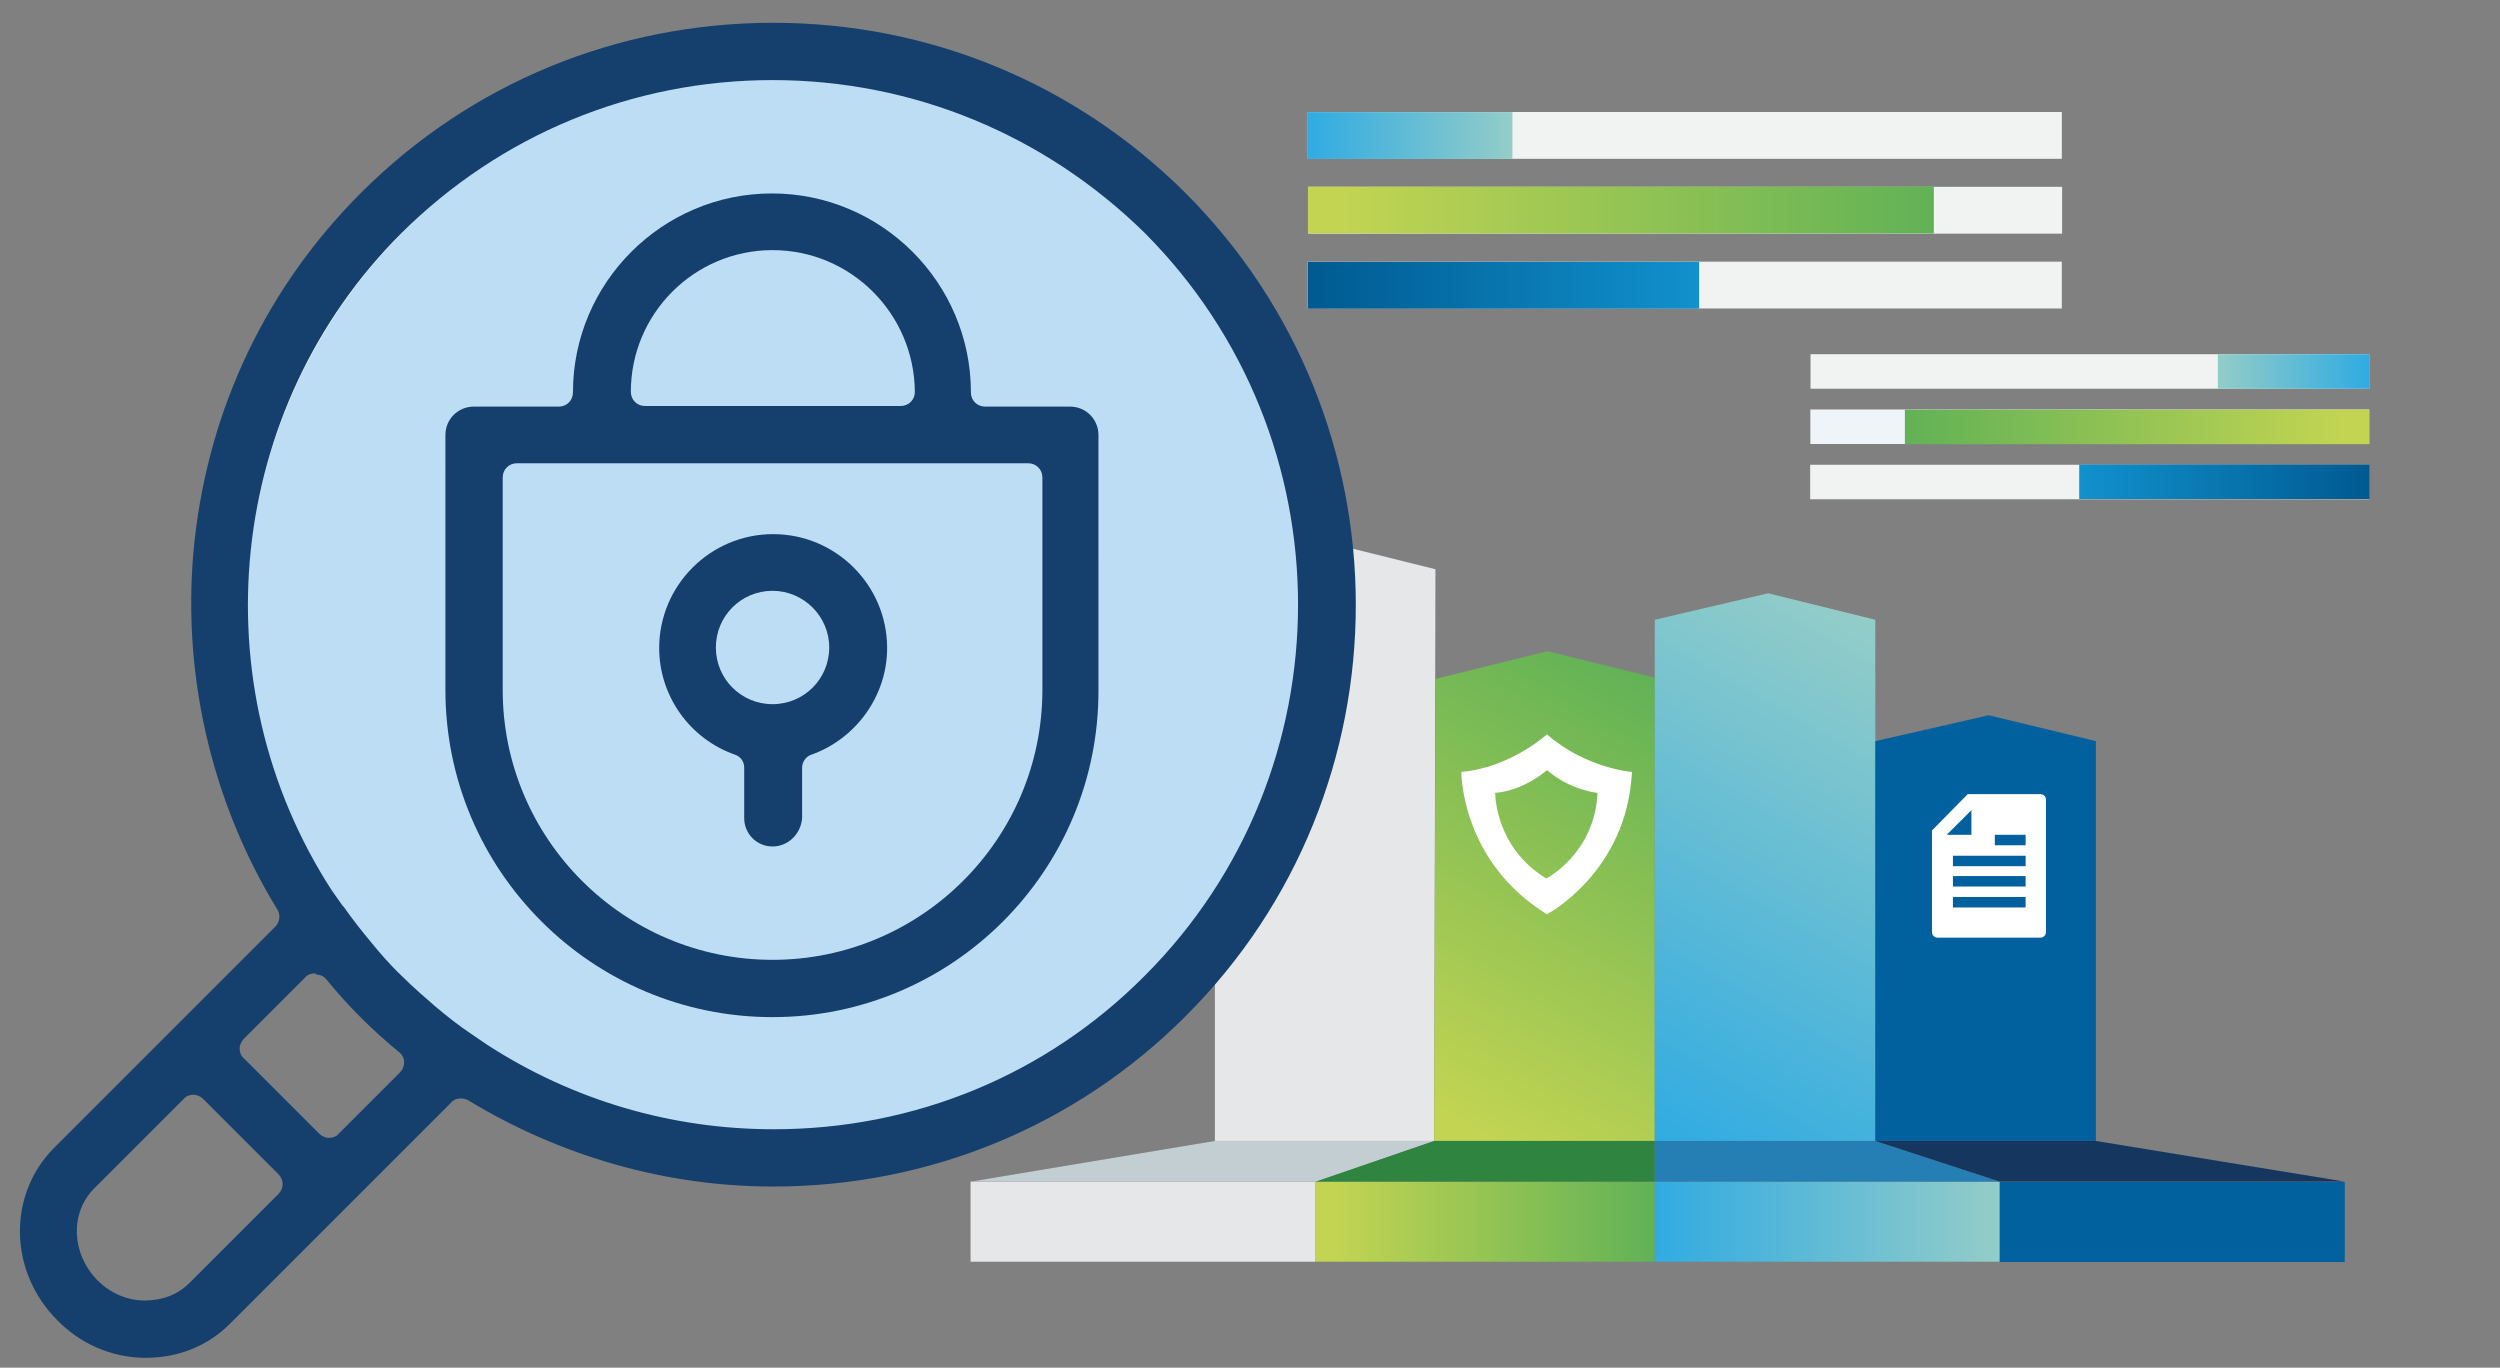 <svg xmlns="http://www.w3.org/2000/svg" xmlns:xlink="http://www.w3.org/1999/xlink" id="Layer_1" x="0px" y="0px" viewBox="0 0 405.8 222" style="enable-background:new 0 0 405.8 222;" xml:space="preserve"><rect x="0" y="0" width="405.8" height="222" fill="#808080" stroke="none"/><style type="text/css">	.st0{fill:#F1F2F2;}	.st1{fill:url(#SVGID_1_);}	.st2{fill:url(#SVGID_00000009565876329726455900000004723085994159435417_);}	.st3{fill:url(#SVGID_00000090291294124939724800000015768899141629151907_);}	.st4{fill:#EFF4F8;}	.st5{fill:url(#SVGID_00000139273815145943896580000005918569069126089873_);}	.st6{fill:url(#SVGID_00000039848253046899953250000006691463304482411933_);}	.st7{fill:url(#SVGID_00000037661957064345392890000013158076281483462559_);}	.st8{fill:#E6E7E8;}	.st9{fill:url(#XMLID_00000135684120020351605260000011383621002052255365_);}	.st10{fill:url(#XMLID_00000107554865601830645410000016062016119778040235_);}	.st11{fill:#00619E;}	.st12{fill:url(#XMLID_00000054955582725050510510000001491961506229026206_);}	.st13{fill:url(#XMLID_00000013913535312174147230000003395808292619528352_);}	.st14{fill:#C3CED3;}	.st15{fill:#2F8540;}	.st16{fill:url(#XMLID_00000103260851813440236840000015545872708119665578_);}	.st17{fill:#15375F;}	.st18{fill:#BCDDF4;stroke:#FFFFFF;stroke-width:3.883;stroke-miterlimit:10;}	.st19{fill:#15406D;}	.st20{fill:#FFFFFF;}</style><g>			<rect x="269.7" y="-14.9" transform="matrix(-1.836970e-16 1 -1 -1.836970e-16 319.772 -227.226)" class="st0" width="7.6" height="122.4"></rect>			<rect x="269.7" y="-27.1" transform="matrix(-1.836970e-16 1 -1 -1.836970e-16 307.624 -239.374)" class="st0" width="7.6" height="122.4"></rect>			<rect x="269.7" y="-39.2" transform="matrix(-1.836970e-16 1 -1 -1.836970e-16 295.477 -251.521)" class="st0" width="7.6" height="122.4"></rect>	<linearGradient id="SVGID_1_" gradientUnits="userSpaceOnUse" x1="212.296" y1="46.273" x2="275.762" y2="46.273">		<stop offset="0" style="stop-color:#005A91"></stop>		<stop offset="1" style="stop-color:#1191CD"></stop>	</linearGradient>	<polygon class="st1" points="212.3,50.1 212.3,42.5 275.8,42.5 275.8,50.1  "></polygon>			<linearGradient id="SVGID_00000011733389363340551980000017966319370834220688_" gradientUnits="userSpaceOnUse" x1="212.296" y1="34.125" x2="313.921" y2="34.125">		<stop offset="5.989584e-02" style="stop-color:#C2D452"></stop>		<stop offset="1" style="stop-color:#61B256"></stop>	</linearGradient>	<polygon style="fill:url(#SVGID_00000011733389363340551980000017966319370834220688_);" points="212.3,37.9 212.3,30.3   313.9,30.3 313.9,37.9  "></polygon>			<linearGradient id="SVGID_00000085942675861316588740000008919760195340317063_" gradientUnits="userSpaceOnUse" x1="212.296" y1="21.978" x2="245.476" y2="21.978">		<stop offset="0" style="stop-color:#30ABE2"></stop>		<stop offset="1" style="stop-color:#94CDC8"></stop>	</linearGradient>	<polygon style="fill:url(#SVGID_00000085942675861316588740000008919760195340317063_);" points="212.3,25.8 212.3,18.2   245.5,18.2 245.5,25.8  "></polygon></g><g>			<rect x="336.4" y="32.9" transform="matrix(-1.836970e-16 1 -1 -1.836970e-16 417.428 -260.959)" class="st0" width="5.6" height="90.7"></rect>			<rect x="336.4" y="23.9" transform="matrix(-1.836970e-16 1 -1 -1.836970e-16 408.456 -269.931)" class="st4" width="5.6" height="90.7"></rect>			<rect x="336.4" y="14.9" transform="matrix(-1.836970e-16 1 -1 -1.836970e-16 399.484 -278.903)" class="st0" width="5.6" height="90.7"></rect>			<linearGradient id="SVGID_00000010312241783710539970000005262365199817465224_" gradientUnits="userSpaceOnUse" x1="232.403" y1="78.235" x2="293.603" y2="78.235" gradientTransform="matrix(-0.769 0 0 1 563.207 -2.344886e-04)">		<stop offset="0" style="stop-color:#005A91"></stop>		<stop offset="1" style="stop-color:#1191CD"></stop>	</linearGradient>	<polygon style="fill:url(#SVGID_00000010312241783710539970000005262365199817465224_);" points="384.6,81 384.6,75.4 337.5,75.4   337.5,81  "></polygon>			<linearGradient id="SVGID_00000121994920053791390690000002688207407346308797_" gradientUnits="userSpaceOnUse" x1="232.403" y1="69.263" x2="330.398" y2="69.263" gradientTransform="matrix(-0.769 0 0 1 563.207 -2.344886e-04)">		<stop offset="5.989584e-02" style="stop-color:#C2D452"></stop>		<stop offset="1" style="stop-color:#61B256"></stop>	</linearGradient>	<polygon style="fill:url(#SVGID_00000121994920053791390690000002688207407346308797_);" points="384.6,72.1 384.6,66.5   309.2,66.5 309.2,72.1  "></polygon>			<linearGradient id="SVGID_00000108278138112323613410000017168617600931601839_" gradientUnits="userSpaceOnUse" x1="232.403" y1="60.291" x2="264.398" y2="60.291" gradientTransform="matrix(-0.769 0 0 1 563.207 -2.344886e-04)">		<stop offset="0" style="stop-color:#30ABE2"></stop>		<stop offset="1" style="stop-color:#94CDC8"></stop>	</linearGradient>	<polygon style="fill:url(#SVGID_00000108278138112323613410000017168617600931601839_);" points="384.6,63.1 384.6,57.5 360,57.5   360,63.1  "></polygon></g><g>	<polygon id="XMLID_80_" class="st8" points="232.8,185.2 233,92.4 215.7,88.1 197.2,92.4 197.2,185.2  "></polygon>			<rect id="XMLID_79_" x="179.1" y="170.3" transform="matrix(-5.535971e-10 -1 1 -5.535971e-10 -12.757 383.901)" class="st8" width="13" height="56"></rect>			<linearGradient id="XMLID_00000031911457738521826040000010021778040393176733_" gradientUnits="userSpaceOnUse" x1="213.587" y1="198.329" x2="268.582" y2="198.329">		<stop offset="5.989584e-02" style="stop-color:#C2D452"></stop>		<stop offset="1" style="stop-color:#61B256"></stop>	</linearGradient>			<rect id="XMLID_78_" x="213.6" y="191.8" style="fill:url(#XMLID_00000031911457738521826040000010021778040393176733_);" width="55" height="13"></rect>			<linearGradient id="XMLID_00000132784559737359158570000005246464636344926105_" gradientUnits="userSpaceOnUse" x1="268.582" y1="198.329" x2="324.612" y2="198.329">		<stop offset="0" style="stop-color:#30ABE2"></stop>		<stop offset="1" style="stop-color:#94CDC8"></stop>	</linearGradient>			<rect id="XMLID_77_" x="268.6" y="191.8" style="fill:url(#XMLID_00000132784559737359158570000005246464636344926105_);" width="56" height="13"></rect>			<rect id="XMLID_76_" x="346.1" y="170.3" transform="matrix(-5.538760e-10 -1 1 -5.538760e-10 154.298 550.956)" class="st11" width="13" height="56"></rect>			<linearGradient id="XMLID_00000134936534186517959060000003808860011770240670_" gradientUnits="userSpaceOnUse" x1="230.042" y1="183.606" x2="271.545" y2="111.722">		<stop offset="5.989584e-02" style="stop-color:#C2D452"></stop>		<stop offset="1" style="stop-color:#61B256"></stop>	</linearGradient>	<polygon id="XMLID_75_" style="fill:url(#XMLID_00000134936534186517959060000003808860011770240670_);" points="268.6,185.2   268.6,110 251.2,105.7 233,110.2 232.8,185.2  "></polygon>			<linearGradient id="XMLID_00000148654062089592252700000010042773926330056876_" gradientUnits="userSpaceOnUse" x1="263.683" y1="182.361" x2="309.279" y2="103.388">		<stop offset="0" style="stop-color:#30ABE2"></stop>		<stop offset="1" style="stop-color:#94CDC8"></stop>	</linearGradient>	<polygon id="XMLID_74_" style="fill:url(#XMLID_00000148654062089592252700000010042773926330056876_);" points="304.4,185.2   304.4,100.6 287,96.3 268.6,100.6 268.6,185.2  "></polygon>	<polygon id="XMLID_73_" class="st11" points="340.2,185.2 340.2,120.3 322.8,116.1 304.4,120.3 304.4,185.2  "></polygon>	<polygon id="XMLID_72_" class="st14" points="232.8,185.2 213.6,191.8 157.6,191.8 197.2,185.2  "></polygon>	<polygon id="XMLID_71_" class="st15" points="268.6,185.2 268.6,191.8 213.6,191.8 232.8,185.2  "></polygon>			<linearGradient id="XMLID_00000173123257294464239170000001686654605874876085_" gradientUnits="userSpaceOnUse" x1="268.582" y1="188.498" x2="324.612" y2="188.498">		<stop offset="8.161484e-02" style="stop-color:#257EB4"></stop>		<stop offset="1" style="stop-color:#257EB4"></stop>	</linearGradient>	<polygon id="XMLID_70_" style="fill:url(#XMLID_00000173123257294464239170000001686654605874876085_);" points="304.4,185.2   324.6,191.8 268.6,191.8 268.6,185.2  "></polygon>	<polygon id="XMLID_69_" class="st17" points="340.2,185.2 380.6,191.8 324.6,191.8 304.4,185.2  "></polygon></g><circle class="st18" cx="126.6" cy="98.7" r="88.4"></circle><g>	<g>		<g>			<g>				<g>					<path class="st19" d="M23.7,220.4c-0.1,0-0.3,0-0.4,0c-5.3-0.1-10.3-2.3-14-6.1c-7.9-7.9-8.1-20.4-0.5-28l35.9-35.9      c0.7-0.7,0.9-1.9,0.3-2.8c-10.9-17.8-15.7-39.1-13.4-60c2.4-21.5,11.7-41,27-56.3c17.8-17.8,41.6-27.6,66.9-27.6      c25.3,0,49,9.8,66.9,27.6c36.9,36.9,36.9,96.9,0,133.7c-17.8,17.8-41.6,27.6-66.9,27.6c-17.4,0-34.5-4.9-49.5-14      c-0.4-0.2-0.8-0.3-1.2-0.3c-0.6,0-1.2,0.2-1.6,0.7l-35.9,35.9C33.7,218.5,28.9,220.4,23.7,220.4L23.7,220.4z M31.4,177.7      c-0.6,0-1.2,0.2-1.6,0.7l-14.5,14.5c-4,4-3.7,10.6,0.5,14.9c2.1,2.1,4.8,3.3,7.7,3.3h0c2.9,0,5.4-1,7.2-2.8l14.5-14.5      c0.9-0.9,0.9-2.3,0-3.2L33,178.4C32.6,178,32,177.7,31.4,177.7z M51.1,158c-0.6,0-1.2,0.2-1.6,0.7l-9.9,9.9      c-0.4,0.4-0.7,1-0.7,1.6c0,0.6,0.2,1.2,0.7,1.6L51.8,184c0.4,0.4,1,0.7,1.6,0.7s1.2-0.2,1.6-0.7l9.9-9.9      c0.5-0.5,0.7-1.1,0.7-1.7c0-0.6-0.3-1.2-0.8-1.6c-2.3-1.9-4.3-3.7-6.2-5.6c-2-2-3.9-4.1-5.6-6.2c-0.4-0.5-1-0.8-1.6-0.8      C51.2,158,51.1,158,51.1,158z M125.4,13c-22.8,0-44.2,8.9-60.3,24.9c-28.3,28.3-33,73.1-11.2,106.7l1.7,2.4l0.2,0.2      c1.4,2,2.9,3.9,4.4,5.7c1.3,1.6,3,3.6,5,5.5c1.9,1.9,4,3.7,5.5,5c1.9,1.6,3.8,3.1,5.9,4.5l2.5,1.7c13.9,9,29.9,13.7,46.5,13.7      c22.8,0,44.2-8.8,60.2-24.9c33.2-33.2,33.2-87.3,0-120.6C169.6,21.9,148.2,13,125.4,13z"></path>				</g>			</g>		</g>		<g>			<g>				<g>					<path class="st19" d="M125.4,137.4c-2.6,0-4.6-2.1-4.6-4.6v-8.2c0-1-0.6-1.8-1.5-2.1c-7.4-2.6-12.3-9.6-12.3-17.3      c0-10.2,8.3-18.5,18.5-18.5c10.2,0,18.5,8.3,18.5,18.5c0,7.7-5,14.7-12.3,17.3c-0.9,0.3-1.5,1.2-1.5,2.1v8.2      C130,135.4,127.9,137.4,125.4,137.4z M125.4,95.9c-5.1,0-9.2,4.1-9.2,9.2s4.1,9.2,9.2,9.2c5.1,0,9.2-4.1,9.2-9.2      S130.4,95.9,125.4,95.9z"></path>				</g>			</g>		</g>		<g>			<g>				<g>					<path class="st19" d="M125.4,165.1c-29.3,0-53.1-23.8-53.1-53.1V70.6c0-2.6,2.1-4.6,4.6-4.6h13.8c1.3,0,2.3-1,2.3-2.3      c0-17.8,14.5-32.3,32.3-32.3c17.8,0,32.3,14.5,32.3,32.3c0,1.3,1,2.3,2.3,2.3h13.8c2.6,0,4.6,2.1,4.6,4.6V112      C178.4,141.3,154.6,165.1,125.4,165.1z M83.9,75.2c-1.3,0-2.3,1-2.3,2.3V112c0,24.1,19.6,43.8,43.8,43.8      c24.1,0,43.8-19.6,43.8-43.8V77.5c0-1.3-1-2.3-2.3-2.3H83.9z M125.4,40.6c-12.7,0-23,10.3-23,23c0,1.3,1,2.3,2.3,2.3h41.5      c1.3,0,2.3-1,2.3-2.3C148.4,50.9,138.1,40.6,125.4,40.6z"></path>				</g>			</g>		</g>	</g></g><g id="Multimedia_29_">	<path id="XMLID_552_" class="st20" d="M331.2,128.9h-11.8l-5.8,5.9v16.5c0,0.5,0.4,0.9,0.9,0.9h16.7c0.5,0,0.9-0.4,0.9-0.9v-21.5  C332.1,129.3,331.7,128.9,331.2,128.9z M320,131.5v4h-4L320,131.5z M328.8,147.3H317v-1.7h11.8V147.3z M328.8,143.9H317v-1.7h11.8  V143.9z M328.8,140.6H317v-1.7h11.8V140.6z M328.8,137.2h-5v-1.7h5V137.2z"></path></g><path class="st20" d="M251.1,119.2L251.1,119.2c0,0-5.9,5.4-13.9,6.1c0,0-0.1,14.5,13.9,23.1c0,0,13-6.8,13.8-23.1l0,0 C264.8,125.3,257.4,124.7,251.1,119.2z M259.3,128.7c-0.4,9.8-8.3,13.9-8.3,13.9c-8.4-5.1-8.3-13.9-8.3-13.9 c4.8-0.4,8.4-3.7,8.4-3.7l0,0C254.9,128.3,259.3,128.7,259.3,128.7L259.3,128.7z"></path></svg>